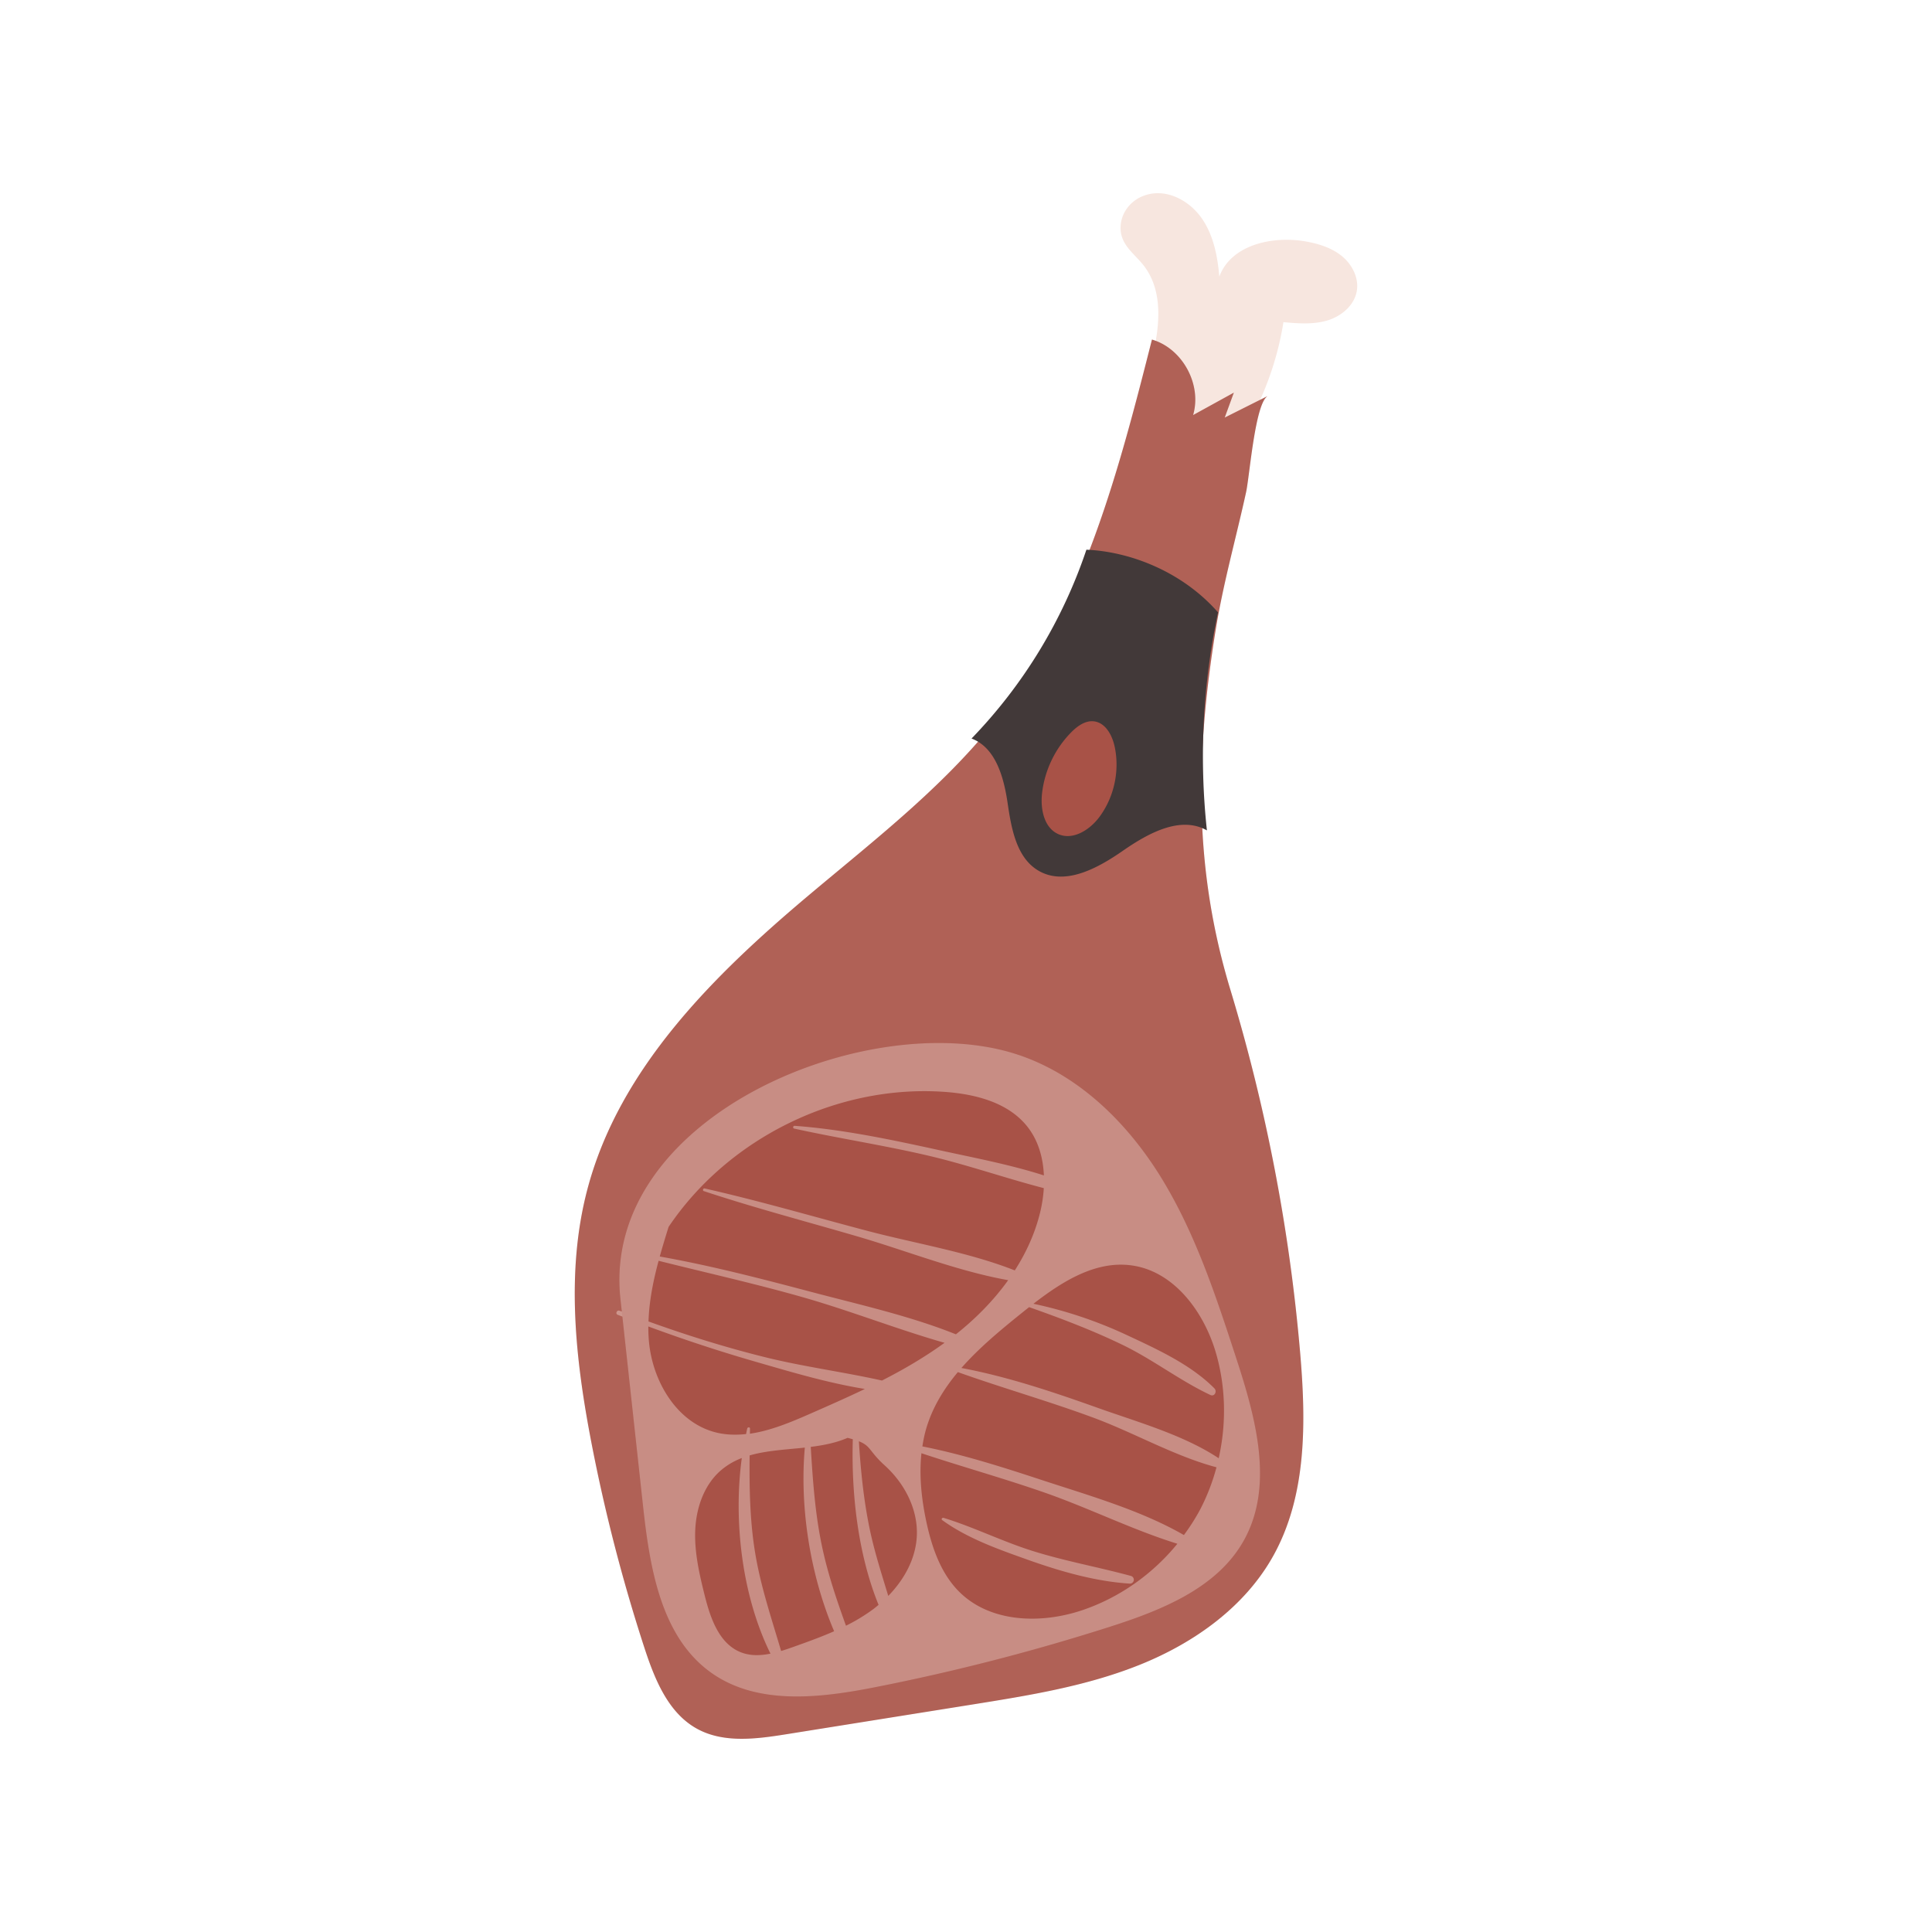 <?xml version="1.0" encoding="UTF-8"?>
<svg data-bbox="59.499 20.001 81 159.999" viewBox="0 0 200 200" height="200" width="200" xmlns="http://www.w3.org/2000/svg" data-type="color">
    <g>
        <path d="M125.728 48.858l-.218-6.539a15.19 15.19 0 0 0-4.939 4.129c.459-2.573-.228-5.331-1.837-7.383 1.123-3.892 2.12-8.503-.404-11.661-.979-1.225-2.442-2.134-2.323-4.024.084-1.331.957-2.493 2.172-3.026 2.337-1.026 4.92.315 6.279 2.321 1.174 1.732 1.586 3.872 1.765 5.961 1.214-3.293 5.49-4.248 8.929-3.643 1.348.237 2.706.654 3.767 1.524s1.773 2.267 1.534 3.623c-.264 1.501-1.622 2.615-3.077 3.043-1.455.427-3.005.299-4.515.168a31.675 31.675 0 0 1-7.133 15.507z" fill="#F7E6DF" data-color="1"/>
        <path d="M126.783 43.227l.944-2.58-4.216 2.32c.927-3.168-1.107-6.9-4.261-7.815-3.43 13.528-7.052 27.464-15.483 38.552-5.595 7.358-13.013 13.054-20.075 18.999-9.846 8.288-19.575 17.902-22.878 30.384-2.268 8.569-1.255 17.663.43 26.367a176.488 176.488 0 0 0 5.435 21.032c1.062 3.265 2.442 6.774 5.425 8.445 2.77 1.552 6.175 1.096 9.306.596l19.222-3.072c5.929-.948 11.918-1.911 17.486-4.17 5.568-2.259 10.76-5.961 13.693-11.232 3.492-6.276 3.392-13.895 2.777-21.06a184.073 184.073 0 0 0-7.223-37.549c-3.786-12.504-3.631-24.181-1.517-37.243.782-4.832 2.104-9.484 3.147-14.249.372-1.701.936-9.305 2.266-9.972l-4.478 2.247z" fill="#A85247" data-color="2"/>
        <path d="M126.783 43.227l.944-2.58-4.216 2.32c.927-3.168-1.107-6.9-4.261-7.815-3.43 13.528-7.052 27.464-15.483 38.552-5.595 7.358-13.013 13.054-20.075 18.999-9.846 8.288-19.575 17.902-22.878 30.384-2.268 8.569-1.255 17.663.43 26.367a176.488 176.488 0 0 0 5.435 21.032c1.062 3.265 2.442 6.774 5.425 8.445 2.77 1.552 6.175 1.096 9.306.596l19.222-3.072c5.929-.948 11.918-1.911 17.486-4.17 5.568-2.259 10.76-5.961 13.693-11.232 3.492-6.276 3.392-13.895 2.777-21.06a184.073 184.073 0 0 0-7.223-37.549c-3.786-12.504-3.631-24.181-1.517-37.243.782-4.832 2.104-9.484 3.147-14.249.372-1.701.936-9.305 2.266-9.972l-4.478 2.247z" fill="#F7E6DF" opacity=".1" data-color="1"/>
        <path d="M127.962 140.558c-2.107-6.452-4.245-12.975-7.812-18.741-3.566-5.766-8.756-10.791-15.211-12.775-15.368-4.724-42.763 6.632-40.71 25.445l2.332 21.371c.697 6.39 1.831 13.564 7.039 17.287 4.757 3.401 11.211 2.651 16.938 1.525a218.117 218.117 0 0 0 24.372-6.272c5.395-1.726 11.184-4.042 13.909-9.035 3.093-5.669 1.149-12.663-.857-18.805z" fill="#A85247" data-color="2"/>
        <g opacity=".4">
            <path d="M127.962 140.558c-2.107-6.452-4.245-12.975-7.812-18.741-3.566-5.766-8.756-10.791-15.211-12.775-15.368-4.724-42.763 6.632-40.71 25.445l.141 1.287c-.078-.03-.157-.057-.235-.087-.276-.107-.466.313-.189.422.16.063.321.121.481.183l2.135 19.566c.697 6.39 1.831 13.564 7.039 17.287 4.757 3.401 11.211 2.651 16.938 1.525a218.117 218.117 0 0 0 24.372-6.272c5.395-1.726 11.184-4.042 13.909-9.035 3.092-5.669 1.148-12.663-.858-18.805zm-10.842-9.567c4.425.59 7.547 4.838 8.779 9.155 1 3.504 1.059 7.256.26 10.81-3.649-2.421-8.431-3.756-12.495-5.205-4.581-1.634-9.351-3.241-14.14-4.138 1.84-2.097 4.07-3.938 6.243-5.688.253-.204.51-.408.769-.612l.003.003c3.296 1.161 6.529 2.386 9.679 3.91 3.144 1.521 5.931 3.7 9.076 5.18.441.208.724-.374.418-.683-2.447-2.471-5.936-4.055-9.041-5.507a44.746 44.746 0 0 0-9.69-3.251c3.024-2.338 6.437-4.468 10.139-3.974zm-19.323-17.959c3.174.227 6.57 1.09 8.553 3.594 1.131 1.429 1.633 3.213 1.713 5.052-3.515-1.126-7.245-1.828-10.786-2.604-4.914-1.076-9.986-2.159-15.008-2.528-.184-.014-.231.246-.047.287 4.649 1.024 9.355 1.734 13.995 2.829 3.976.938 7.879 2.306 11.837 3.333-.052.83-.175 1.657-.366 2.454-.52 2.168-1.44 4.195-2.637 6.063-4.798-1.89-10.228-2.771-15.184-4.074-5.632-1.481-11.247-3.128-16.927-4.411-.158-.036-.239.224-.083.276 5.253 1.737 10.626 3.151 15.936 4.7 5.065 1.478 10.339 3.59 15.573 4.52-1.512 2.109-3.375 3.99-5.412 5.605-4.743-1.903-9.952-3.062-14.84-4.355-5.206-1.376-10.5-2.757-15.817-3.7.287-1.029.6-2.051.914-3.064 6.22-9.242 17.521-14.768 28.586-13.977zm-29.618 17.485c4.968 1.245 9.959 2.358 14.894 3.761 4.93 1.402 9.771 3.32 14.705 4.729-2.046 1.483-4.224 2.758-6.477 3.906-4.003-.895-8.114-1.428-12.096-2.416-4.091-1.015-8.11-2.271-12.072-3.7.068-2.112.487-4.21 1.046-6.28zm-.991 8.461a16.533 16.533 0 0 1-.073-1.663 159.317 159.317 0 0 0 11.071 3.642c3.635 1.049 7.501 2.208 11.347 2.828-1.886.905-3.805 1.749-5.717 2.588-1.976.867-4.075 1.742-6.184 2.044l.008-.533c.003-.173-.25-.158-.286-.009-.045.189-.081.386-.122.578-1.099.118-2.198.087-3.282-.21-3.907-1.071-6.359-5.209-6.762-9.265zm9.465 32.05c-2.241-.911-3.132-3.573-3.719-5.932-.551-2.215-1.068-4.476-.96-6.757.108-2.281.918-4.62 2.635-6.113a7.273 7.273 0 0 1 2.181-1.289c-.893 6.61.053 14.35 2.969 20.249-1.057.212-2.117.244-3.106-.158zm5.533-.56c-.432.154-.876.307-1.325.442-1.018-3.464-2.169-6.825-2.734-10.442-.507-3.246-.558-6.526-.525-9.803 1.781-.514 3.763-.6 5.713-.811-.55 6.19.555 13.186 3.033 19.012-1.359.598-2.765 1.104-4.162 1.602zm8.233-3.903a18.626 18.626 0 0 1-2.844 1.728c-.949-2.634-1.845-5.266-2.446-8.052-.748-3.464-.985-6.949-1.201-10.46 1.323-.166 2.62-.417 3.814-.936.201.05.376.098.54.146-.164 5.579.523 11.877 2.666 17.142-.176.146-.347.297-.529.432zm1.534-1.356c-.695-2.296-1.433-4.577-1.927-6.949-.62-2.978-.925-6.021-1.115-9.06 1.263.496 1.044 1.026 2.682 2.507 2.021 1.828 3.416 4.474 3.32 7.206-.083 2.383-1.283 4.575-2.96 6.296zm20.069 1.482c-4.272 1.437-9.485 1.289-12.699-1.887-1.928-1.906-2.856-4.606-3.426-7.265-.499-2.326-.76-4.747-.509-7.1 4.237 1.409 8.55 2.608 12.769 4.081 4.604 1.608 9.074 3.846 13.724 5.289-2.57 3.153-6.014 5.589-9.859 6.882zm10.535-7.783c-4.502-2.592-9.92-4.118-14.826-5.734-3.993-1.315-8.098-2.62-12.247-3.442.102-.663.236-1.321.433-1.966.653-2.142 1.812-4.02 3.24-5.726 4.655 1.662 9.411 3.008 14.053 4.727 4.206 1.558 8.391 3.977 12.72 5.127a21.493 21.493 0 0 1-1.67 4.33 21.326 21.326 0 0 1-1.703 2.684z" fill="#F7E6DF" data-color="1"/>
            <path d="M117.057 163.136c-3.395-.922-6.839-1.535-10.203-2.595-3.116-.981-6.061-2.46-9.175-3.413-.136-.042-.279.132-.142.232 2.628 1.91 5.862 3.04 8.896 4.119 3.345 1.19 6.945 2.227 10.493 2.455a.405.405 0 0 0 .131-.798z" fill="#F7E6DF" data-color="1"/>
        </g>
        <path d="M107.537 90.152c2.74 1.572 6.105-.278 8.702-2.08 2.597-1.802 5.95-3.664 8.7-2.111a71.656 71.656 0 0 1 1.153-22.567c-3.714-4.237-9.118-6.295-13.628-6.488a51.96 51.96 0 0 1-11.891 19.547c2.498.934 3.342 4.009 3.732 6.662.39 2.653.917 5.709 3.232 7.037z" fill="#423939" data-color="3"/>
        <path d="M110.908 75.791a10.757 10.757 0 0 0-3.039 6.364c-.175 1.601.211 3.527 1.672 4.186 1.514.683 3.263-.419 4.259-1.755 1.535-2.057 2.129-4.796 1.586-7.309-.254-1.174-.946-2.458-2.132-2.603-.89-.109-1.711.48-2.346 1.117z" fill="#A85247" data-color="2"/>
    </g>
</svg>
